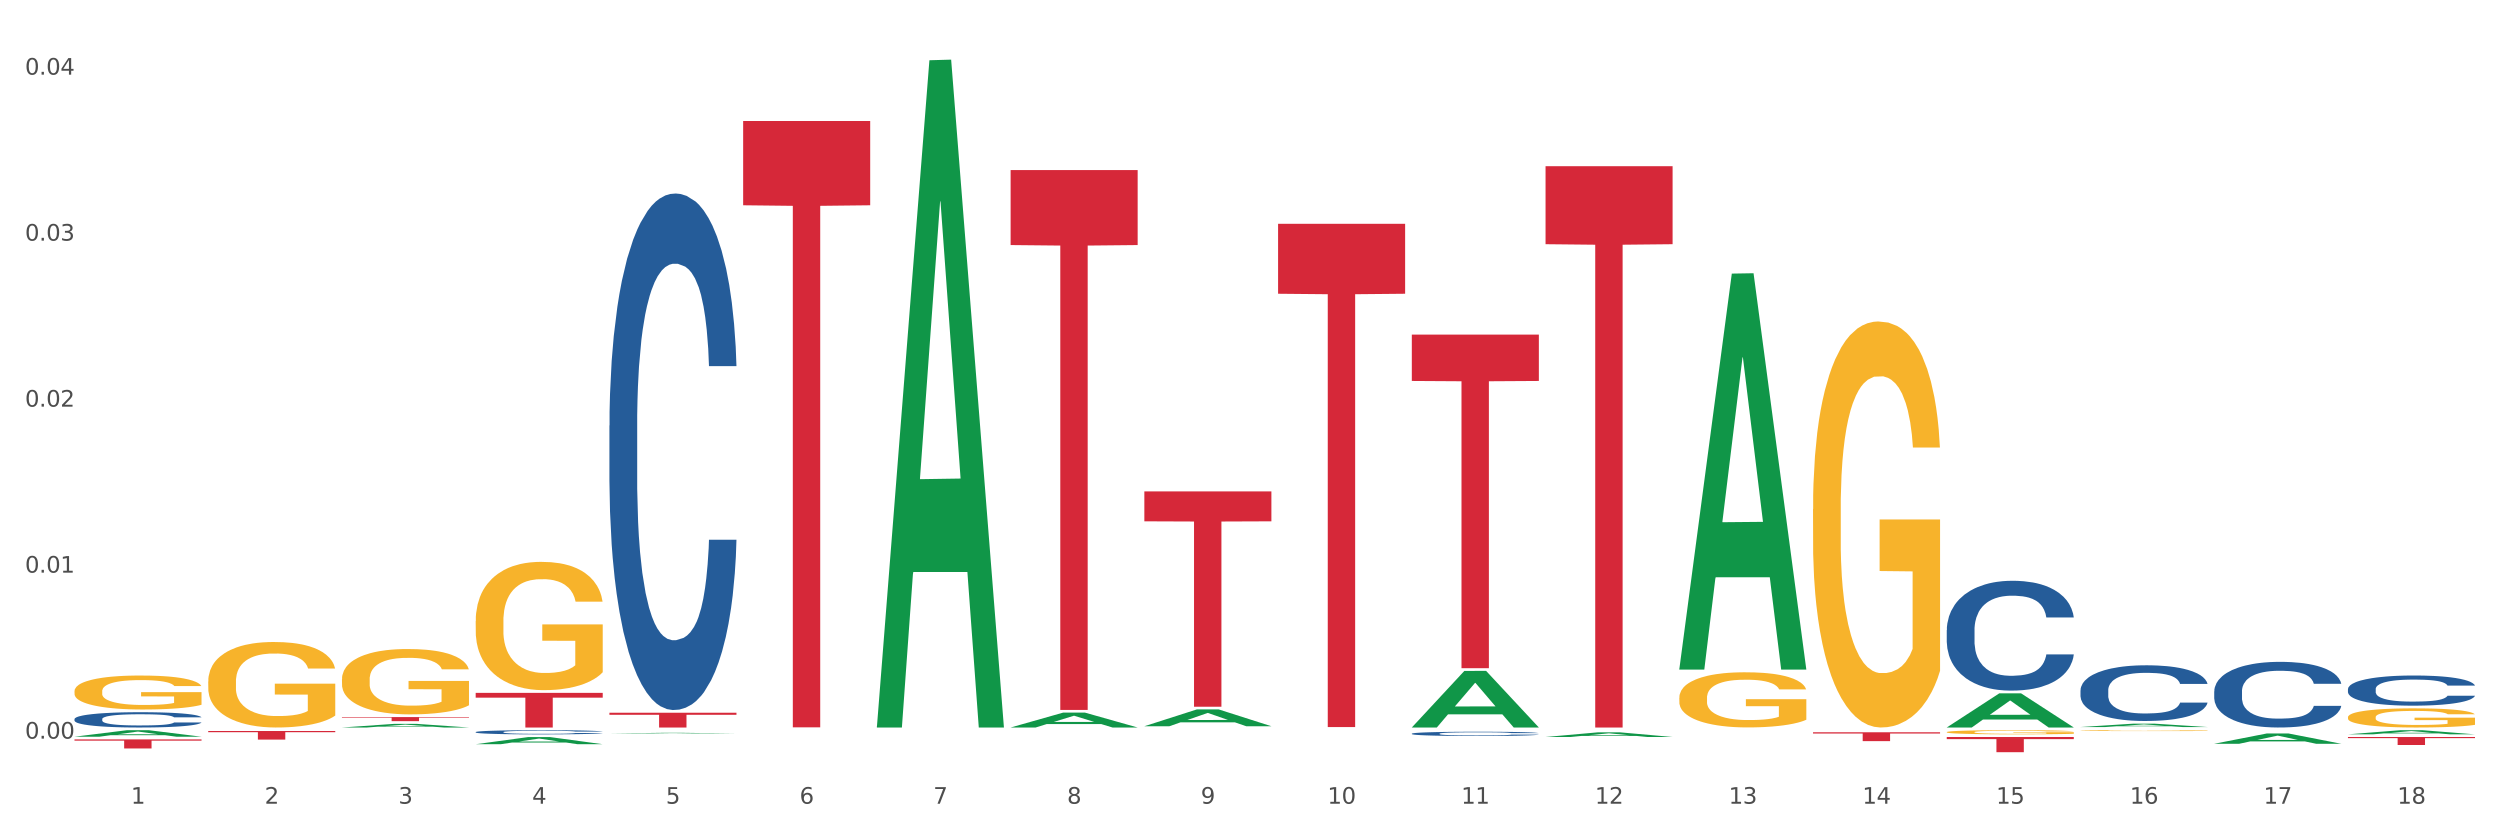 <?xml version="1.0" encoding="utf-8" standalone="no"?>
<!DOCTYPE svg PUBLIC "-//W3C//DTD SVG 1.1//EN"
  "http://www.w3.org/Graphics/SVG/1.1/DTD/svg11.dtd">
<svg xmlns:xlink="http://www.w3.org/1999/xlink" width="1080pt" height="360pt" viewBox="0 0 1080 360" xmlns="http://www.w3.org/2000/svg" version="1.1">
 <rect x="0" y="0" width="1080" height="360" fill="#333333" stroke="none"/>
 <defs>
  <style type="text/css">*{stroke-linejoin: round; stroke-linecap: butt}</style>
 </defs>
 <g id="figure_1">
  <g id="patch_1">
   <path d="M 0 360 
L 1080 360 
L 1080 0 
L 0 0 
z
" style="fill: #ffffff; stroke: #ffffff; stroke-linejoin: miter"/>
  </g>
  <g id="axes_1">
   <g id="matplotlib.axis_1">
    <g id="xtick_1">
     <g id="text_1">
      <!-- 1 -->
      <g style="fill: #4d4d4d" transform="translate(56.563 347.204) scale(0.096 -0.096)">
       <defs>
        <path id="DejaVuSans-31" d="M 794 531 
L 1825 531 
L 1825 4091 
L 703 3866 
L 703 4441 
L 1819 4666 
L 2450 4666 
L 2450 531 
L 3481 531 
L 3481 0 
L 794 0 
L 794 531 
z
" transform="scale(0.016)"/>
       </defs>
       <use xlink:href="#DejaVuSans-31"/>
      </g>
     </g>
    </g>
    <g id="xtick_2">
     <g id="text_2">
      <!-- 2 -->
      <g style="fill: #4d4d4d" transform="translate(114.336 347.204) scale(0.096 -0.096)">
       <defs>
        <path id="DejaVuSans-32" d="M 1228 531 
L 3431 531 
L 3431 0 
L 469 0 
L 469 531 
Q 828 903 1448 1529 
Q 2069 2156 2228 2338 
Q 2531 2678 2651 2914 
Q 2772 3150 2772 3378 
Q 2772 3750 2511 3984 
Q 2250 4219 1831 4219 
Q 1534 4219 1204 4116 
Q 875 4013 500 3803 
L 500 4441 
Q 881 4594 1212 4672 
Q 1544 4750 1819 4750 
Q 2544 4750 2975 4387 
Q 3406 4025 3406 3419 
Q 3406 3131 3298 2873 
Q 3191 2616 2906 2266 
Q 2828 2175 2409 1742 
Q 1991 1309 1228 531 
z
" transform="scale(0.016)"/>
       </defs>
       <use xlink:href="#DejaVuSans-32"/>
      </g>
     </g>
    </g>
    <g id="xtick_3">
     <g id="text_3">
      <!-- 3 -->
      <g style="fill: #4d4d4d" transform="translate(172.109 347.204) scale(0.096 -0.096)">
       <defs>
        <path id="DejaVuSans-33" d="M 2597 2516 
Q 3050 2419 3304 2112 
Q 3559 1806 3559 1356 
Q 3559 666 3084 287 
Q 2609 -91 1734 -91 
Q 1441 -91 1130 -33 
Q 819 25 488 141 
L 488 750 
Q 750 597 1062 519 
Q 1375 441 1716 441 
Q 2309 441 2620 675 
Q 2931 909 2931 1356 
Q 2931 1769 2642 2001 
Q 2353 2234 1838 2234 
L 1294 2234 
L 1294 2753 
L 1863 2753 
Q 2328 2753 2575 2939 
Q 2822 3125 2822 3475 
Q 2822 3834 2567 4026 
Q 2313 4219 1838 4219 
Q 1578 4219 1281 4162 
Q 984 4106 628 3988 
L 628 4550 
Q 988 4650 1302 4700 
Q 1616 4750 1894 4750 
Q 2613 4750 3031 4423 
Q 3450 4097 3450 3541 
Q 3450 3153 3228 2886 
Q 3006 2619 2597 2516 
z
" transform="scale(0.016)"/>
       </defs>
       <use xlink:href="#DejaVuSans-33"/>
      </g>
     </g>
    </g>
    <g id="xtick_4">
     <g id="text_4">
      <!-- 4 -->
      <g style="fill: #4d4d4d" transform="translate(229.882 347.204) scale(0.096 -0.096)">
       <defs>
        <path id="DejaVuSans-34" d="M 2419 4116 
L 825 1625 
L 2419 1625 
L 2419 4116 
z
M 2253 4666 
L 3047 4666 
L 3047 1625 
L 3713 1625 
L 3713 1100 
L 3047 1100 
L 3047 0 
L 2419 0 
L 2419 1100 
L 313 1100 
L 313 1709 
L 2253 4666 
z
" transform="scale(0.016)"/>
       </defs>
       <use xlink:href="#DejaVuSans-34"/>
      </g>
     </g>
    </g>
    <g id="xtick_5">
     <g id="text_5">
      <!-- 5 -->
      <g style="fill: #4d4d4d" transform="translate(287.655 347.204) scale(0.096 -0.096)">
       <defs>
        <path id="DejaVuSans-35" d="M 691 4666 
L 3169 4666 
L 3169 4134 
L 1269 4134 
L 1269 2991 
Q 1406 3038 1543 3061 
Q 1681 3084 1819 3084 
Q 2600 3084 3056 2656 
Q 3513 2228 3513 1497 
Q 3513 744 3044 326 
Q 2575 -91 1722 -91 
Q 1428 -91 1123 -41 
Q 819 9 494 109 
L 494 744 
Q 775 591 1075 516 
Q 1375 441 1709 441 
Q 2250 441 2565 725 
Q 2881 1009 2881 1497 
Q 2881 1984 2565 2268 
Q 2250 2553 1709 2553 
Q 1456 2553 1204 2497 
Q 953 2441 691 2322 
L 691 4666 
z
" transform="scale(0.016)"/>
       </defs>
       <use xlink:href="#DejaVuSans-35"/>
      </g>
     </g>
    </g>
    <g id="xtick_6">
     <g id="text_6">
      <!-- 6 -->
      <g style="fill: #4d4d4d" transform="translate(345.428 347.204) scale(0.096 -0.096)">
       <defs>
        <path id="DejaVuSans-36" d="M 2113 2584 
Q 1688 2584 1439 2293 
Q 1191 2003 1191 1497 
Q 1191 994 1439 701 
Q 1688 409 2113 409 
Q 2538 409 2786 701 
Q 3034 994 3034 1497 
Q 3034 2003 2786 2293 
Q 2538 2584 2113 2584 
z
M 3366 4563 
L 3366 3988 
Q 3128 4100 2886 4159 
Q 2644 4219 2406 4219 
Q 1781 4219 1451 3797 
Q 1122 3375 1075 2522 
Q 1259 2794 1537 2939 
Q 1816 3084 2150 3084 
Q 2853 3084 3261 2657 
Q 3669 2231 3669 1497 
Q 3669 778 3244 343 
Q 2819 -91 2113 -91 
Q 1303 -91 875 529 
Q 447 1150 447 2328 
Q 447 3434 972 4092 
Q 1497 4750 2381 4750 
Q 2619 4750 2861 4703 
Q 3103 4656 3366 4563 
z
" transform="scale(0.016)"/>
       </defs>
       <use xlink:href="#DejaVuSans-36"/>
      </g>
     </g>
    </g>
    <g id="xtick_7">
     <g id="text_7">
      <!-- 7 -->
      <g style="fill: #4d4d4d" transform="translate(403.201 347.204) scale(0.096 -0.096)">
       <defs>
        <path id="DejaVuSans-37" d="M 525 4666 
L 3525 4666 
L 3525 4397 
L 1831 0 
L 1172 0 
L 2766 4134 
L 525 4134 
L 525 4666 
z
" transform="scale(0.016)"/>
       </defs>
       <use xlink:href="#DejaVuSans-37"/>
      </g>
     </g>
    </g>
    <g id="xtick_8">
     <g id="text_8">
      <!-- 8 -->
      <g style="fill: #4d4d4d" transform="translate(460.974 347.204) scale(0.096 -0.096)">
       <defs>
        <path id="DejaVuSans-38" d="M 2034 2216 
Q 1584 2216 1326 1975 
Q 1069 1734 1069 1313 
Q 1069 891 1326 650 
Q 1584 409 2034 409 
Q 2484 409 2743 651 
Q 3003 894 3003 1313 
Q 3003 1734 2745 1975 
Q 2488 2216 2034 2216 
z
M 1403 2484 
Q 997 2584 770 2862 
Q 544 3141 544 3541 
Q 544 4100 942 4425 
Q 1341 4750 2034 4750 
Q 2731 4750 3128 4425 
Q 3525 4100 3525 3541 
Q 3525 3141 3298 2862 
Q 3072 2584 2669 2484 
Q 3125 2378 3379 2068 
Q 3634 1759 3634 1313 
Q 3634 634 3220 271 
Q 2806 -91 2034 -91 
Q 1263 -91 848 271 
Q 434 634 434 1313 
Q 434 1759 690 2068 
Q 947 2378 1403 2484 
z
M 1172 3481 
Q 1172 3119 1398 2916 
Q 1625 2713 2034 2713 
Q 2441 2713 2670 2916 
Q 2900 3119 2900 3481 
Q 2900 3844 2670 4047 
Q 2441 4250 2034 4250 
Q 1625 4250 1398 4047 
Q 1172 3844 1172 3481 
z
" transform="scale(0.016)"/>
       </defs>
       <use xlink:href="#DejaVuSans-38"/>
      </g>
     </g>
    </g>
    <g id="xtick_9">
     <g id="text_9">
      <!-- 9 -->
      <g style="fill: #4d4d4d" transform="translate(518.747 347.204) scale(0.096 -0.096)">
       <defs>
        <path id="DejaVuSans-39" d="M 703 97 
L 703 672 
Q 941 559 1184 500 
Q 1428 441 1663 441 
Q 2288 441 2617 861 
Q 2947 1281 2994 2138 
Q 2813 1869 2534 1725 
Q 2256 1581 1919 1581 
Q 1219 1581 811 2004 
Q 403 2428 403 3163 
Q 403 3881 828 4315 
Q 1253 4750 1959 4750 
Q 2769 4750 3195 4129 
Q 3622 3509 3622 2328 
Q 3622 1225 3098 567 
Q 2575 -91 1691 -91 
Q 1453 -91 1209 -44 
Q 966 3 703 97 
z
M 1959 2075 
Q 2384 2075 2632 2365 
Q 2881 2656 2881 3163 
Q 2881 3666 2632 3958 
Q 2384 4250 1959 4250 
Q 1534 4250 1286 3958 
Q 1038 3666 1038 3163 
Q 1038 2656 1286 2365 
Q 1534 2075 1959 2075 
z
" transform="scale(0.016)"/>
       </defs>
       <use xlink:href="#DejaVuSans-39"/>
      </g>
     </g>
    </g>
    <g id="xtick_10">
     <g id="text_10">
      <!-- 10 -->
      <g style="fill: #4d4d4d" transform="translate(573.466 347.204) scale(0.096 -0.096)">
       <defs>
        <path id="DejaVuSans-30" d="M 2034 4250 
Q 1547 4250 1301 3770 
Q 1056 3291 1056 2328 
Q 1056 1369 1301 889 
Q 1547 409 2034 409 
Q 2525 409 2770 889 
Q 3016 1369 3016 2328 
Q 3016 3291 2770 3770 
Q 2525 4250 2034 4250 
z
M 2034 4750 
Q 2819 4750 3233 4129 
Q 3647 3509 3647 2328 
Q 3647 1150 3233 529 
Q 2819 -91 2034 -91 
Q 1250 -91 836 529 
Q 422 1150 422 2328 
Q 422 3509 836 4129 
Q 1250 4750 2034 4750 
z
" transform="scale(0.016)"/>
       </defs>
       <use xlink:href="#DejaVuSans-31"/>
       <use xlink:href="#DejaVuSans-30" transform="translate(63.623 0)"/>
      </g>
     </g>
    </g>
    <g id="xtick_11">
     <g id="text_11">
      <!-- 11 -->
      <g style="fill: #4d4d4d" transform="translate(631.239 347.204) scale(0.096 -0.096)">
       <use xlink:href="#DejaVuSans-31"/>
       <use xlink:href="#DejaVuSans-31" transform="translate(63.623 0)"/>
      </g>
     </g>
    </g>
    <g id="xtick_12">
     <g id="text_12">
      <!-- 12 -->
      <g style="fill: #4d4d4d" transform="translate(689.012 347.204) scale(0.096 -0.096)">
       <use xlink:href="#DejaVuSans-31"/>
       <use xlink:href="#DejaVuSans-32" transform="translate(63.623 0)"/>
      </g>
     </g>
    </g>
    <g id="xtick_13">
     <g id="text_13">
      <!-- 13 -->
      <g style="fill: #4d4d4d" transform="translate(746.785 347.204) scale(0.096 -0.096)">
       <use xlink:href="#DejaVuSans-31"/>
       <use xlink:href="#DejaVuSans-33" transform="translate(63.623 0)"/>
      </g>
     </g>
    </g>
    <g id="xtick_14">
     <g id="text_14">
      <!-- 14 -->
      <g style="fill: #4d4d4d" transform="translate(804.558 347.204) scale(0.096 -0.096)">
       <use xlink:href="#DejaVuSans-31"/>
       <use xlink:href="#DejaVuSans-34" transform="translate(63.623 0)"/>
      </g>
     </g>
    </g>
    <g id="xtick_15">
     <g id="text_15">
      <!-- 15 -->
      <g style="fill: #4d4d4d" transform="translate(862.331 347.204) scale(0.096 -0.096)">
       <use xlink:href="#DejaVuSans-31"/>
       <use xlink:href="#DejaVuSans-35" transform="translate(63.623 0)"/>
      </g>
     </g>
    </g>
    <g id="xtick_16">
     <g id="text_16">
      <!-- 16 -->
      <g style="fill: #4d4d4d" transform="translate(920.104 347.204) scale(0.096 -0.096)">
       <use xlink:href="#DejaVuSans-31"/>
       <use xlink:href="#DejaVuSans-36" transform="translate(63.623 0)"/>
      </g>
     </g>
    </g>
    <g id="xtick_17">
     <g id="text_17">
      <!-- 17 -->
      <g style="fill: #4d4d4d" transform="translate(977.877 347.204) scale(0.096 -0.096)">
       <use xlink:href="#DejaVuSans-31"/>
       <use xlink:href="#DejaVuSans-37" transform="translate(63.623 0)"/>
      </g>
     </g>
    </g>
    <g id="xtick_18">
     <g id="text_18">
      <!-- 18 -->
      <g style="fill: #4d4d4d" transform="translate(1035.65 347.204) scale(0.096 -0.096)">
       <use xlink:href="#DejaVuSans-31"/>
       <use xlink:href="#DejaVuSans-38" transform="translate(63.623 0)"/>
      </g>
     </g>
    </g>
    <g id="xtick_19"/>
    <g id="xtick_20"/>
    <g id="xtick_21"/>
    <g id="xtick_22"/>
    <g id="xtick_23"/>
    <g id="xtick_24"/>
    <g id="xtick_25"/>
    <g id="xtick_26"/>
    <g id="xtick_27"/>
    <g id="xtick_28"/>
    <g id="xtick_29"/>
    <g id="xtick_30"/>
    <g id="xtick_31"/>
    <g id="xtick_32"/>
    <g id="xtick_33"/>
    <g id="xtick_34"/>
    <g id="xtick_35"/>
   </g>
   <g id="matplotlib.axis_2">
    <g id="ytick_1">
     <g id="text_19">
      <!-- 0.00 -->
      <g style="fill: #4d4d4d" transform="translate(10.8 319.09) scale(0.096 -0.096)">
       <defs>
        <path id="DejaVuSans-2e" d="M 684 794 
L 1344 794 
L 1344 0 
L 684 0 
L 684 794 
z
" transform="scale(0.016)"/>
       </defs>
       <use xlink:href="#DejaVuSans-30"/>
       <use xlink:href="#DejaVuSans-2e" transform="translate(63.623 0)"/>
       <use xlink:href="#DejaVuSans-30" transform="translate(95.41 0)"/>
       <use xlink:href="#DejaVuSans-30" transform="translate(159.033 0)"/>
      </g>
     </g>
    </g>
    <g id="ytick_2">
     <g id="text_20">
      <!-- 0.01 -->
      <g style="fill: #4d4d4d" transform="translate(10.8 247.38) scale(0.096 -0.096)">
       <use xlink:href="#DejaVuSans-30"/>
       <use xlink:href="#DejaVuSans-2e" transform="translate(63.623 0)"/>
       <use xlink:href="#DejaVuSans-30" transform="translate(95.41 0)"/>
       <use xlink:href="#DejaVuSans-31" transform="translate(159.033 0)"/>
      </g>
     </g>
    </g>
    <g id="ytick_3">
     <g id="text_21">
      <!-- 0.02 -->
      <g style="fill: #4d4d4d" transform="translate(10.8 175.67) scale(0.096 -0.096)">
       <use xlink:href="#DejaVuSans-30"/>
       <use xlink:href="#DejaVuSans-2e" transform="translate(63.623 0)"/>
       <use xlink:href="#DejaVuSans-30" transform="translate(95.41 0)"/>
       <use xlink:href="#DejaVuSans-32" transform="translate(159.033 0)"/>
      </g>
     </g>
    </g>
    <g id="ytick_4">
     <g id="text_22">
      <!-- 0.03 -->
      <g style="fill: #4d4d4d" transform="translate(10.8 103.96) scale(0.096 -0.096)">
       <use xlink:href="#DejaVuSans-30"/>
       <use xlink:href="#DejaVuSans-2e" transform="translate(63.623 0)"/>
       <use xlink:href="#DejaVuSans-30" transform="translate(95.41 0)"/>
       <use xlink:href="#DejaVuSans-33" transform="translate(159.033 0)"/>
      </g>
     </g>
    </g>
    <g id="ytick_5">
     <g id="text_23">
      <!-- 0.04 -->
      <g style="fill: #4d4d4d" transform="translate(10.8 32.249) scale(0.096 -0.096)">
       <use xlink:href="#DejaVuSans-30"/>
       <use xlink:href="#DejaVuSans-2e" transform="translate(63.623 0)"/>
       <use xlink:href="#DejaVuSans-30" transform="translate(95.41 0)"/>
       <use xlink:href="#DejaVuSans-34" transform="translate(159.033 0)"/>
      </g>
     </g>
    </g>
    <g id="ytick_6"/>
    <g id="ytick_7"/>
    <g id="ytick_8"/>
    <g id="ytick_9"/>
   </g>
   <g id="PolyCollection_1">
    <path d="M 32.175 318.252 
L 32.232 318.249 
L 54.864 315.445 
L 64.257 315.443 
L 87.059 318.257 
L 76.196 318.257 
L 71.273 317.602 
L 47.905 317.602 
L 47.735 317.612 
L 42.982 318.257 
L 32.175 318.257 
L 32.175 318.252 
L 50.847 317.211 
L 68.331 317.208 
L 59.674 316.043 
L 59.561 316.037 
L 59.447 316.045 
L 50.79 317.208 
L 50.847 317.211 
L 32.175 318.252 
z
" clip-path="url(#p616fea3323)" style="fill: #109648"/>
    <path d="M 147.721 314.281 
L 147.778 314.28 
L 170.41 312.698 
L 179.803 312.697 
L 202.605 314.284 
L 191.742 314.284 
L 186.819 313.914 
L 163.451 313.914 
L 163.281 313.92 
L 158.528 314.284 
L 147.721 314.284 
L 147.721 314.281 
L 166.393 313.694 
L 183.877 313.692 
L 175.22 313.035 
L 175.107 313.032 
L 174.993 313.037 
L 166.336 313.692 
L 166.393 313.694 
L 147.721 314.281 
z
" clip-path="url(#p616fea3323)" style="fill: #109648"/>
    <path d="M 205.494 321.499 
L 205.551 321.496 
L 228.183 318.414 
L 237.576 318.411 
L 260.378 321.505 
L 249.515 321.505 
L 244.592 320.784 
L 221.224 320.784 
L 221.054 320.796 
L 216.301 321.505 
L 205.494 321.505 
L 205.494 321.499 
L 224.166 320.355 
L 241.65 320.352 
L 232.993 319.071 
L 232.88 319.065 
L 232.766 319.073 
L 224.109 320.352 
L 224.166 320.355 
L 205.494 321.499 
z
" clip-path="url(#p616fea3323)" style="fill: #109648"/>
    <path d="M 263.267 316.884 
L 263.324 316.884 
L 285.956 316.579 
L 295.349 316.579 
L 318.151 316.885 
L 307.288 316.885 
L 302.365 316.814 
L 278.997 316.814 
L 278.827 316.815 
L 274.074 316.885 
L 263.267 316.885 
L 263.267 316.884 
L 281.939 316.771 
L 299.423 316.771 
L 290.766 316.644 
L 290.653 316.644 
L 290.539 316.645 
L 281.882 316.771 
L 281.939 316.771 
L 263.267 316.884 
z
" clip-path="url(#p616fea3323)" style="fill: #109648"/>
    <path d="M 378.813 313.742 
L 378.869 313.471 
L 401.502 26.03 
L 410.895 25.759 
L 433.697 314.284 
L 422.834 314.284 
L 417.911 247.097 
L 394.543 247.097 
L 394.373 248.181 
L 389.62 314.284 
L 378.813 314.284 
L 378.813 313.742 
L 397.485 207.002 
L 414.969 206.731 
L 406.312 87.257 
L 406.198 86.715 
L 406.085 87.528 
L 397.428 206.731 
L 397.485 207.002 
L 378.813 313.742 
z
" clip-path="url(#p616fea3323)" style="fill: #109648"/>
    <path d="M 494.359 313.725 
L 494.415 313.718 
L 517.048 306.461 
L 526.441 306.454 
L 549.243 313.739 
L 538.379 313.739 
L 533.457 312.042 
L 510.089 312.042 
L 509.919 312.07 
L 505.166 313.739 
L 494.359 313.739 
L 494.359 313.725 
L 513.031 311.03 
L 530.515 311.023 
L 521.858 308.007 
L 521.744 307.993 
L 521.631 308.014 
L 512.974 311.023 
L 513.031 311.03 
L 494.359 313.725 
z
" clip-path="url(#p616fea3323)" style="fill: #109648"/>
    <path d="M 609.905 314.238 
L 609.961 314.215 
L 632.594 289.84 
L 641.987 289.817 
L 664.789 314.284 
L 653.925 314.284 
L 649.003 308.587 
L 625.635 308.587 
L 625.465 308.679 
L 620.712 314.284 
L 609.905 314.284 
L 609.905 314.238 
L 628.577 305.187 
L 646.061 305.164 
L 637.404 295.032 
L 637.29 294.986 
L 637.177 295.055 
L 628.52 305.164 
L 628.577 305.187 
L 609.905 314.238 
z
" clip-path="url(#p616fea3323)" style="fill: #109648"/>
    <path d="M 436.586 314.272 
L 436.642 314.266 
L 459.275 307.846 
L 468.668 307.84 
L 491.47 314.284 
L 480.606 314.284 
L 475.684 312.783 
L 452.316 312.783 
L 452.146 312.808 
L 447.393 314.284 
L 436.586 314.284 
L 436.586 314.272 
L 455.258 311.888 
L 472.742 311.882 
L 464.085 309.213 
L 463.971 309.201 
L 463.858 309.219 
L 455.201 311.882 
L 455.258 311.888 
L 436.586 314.272 
z
" clip-path="url(#p616fea3323)" style="fill: #109648"/>
    <path d="M 956.543 298.663 
L 956.608 298.637 
L 956.608 297.912 
L 956.802 296.927 
L 957.516 295.114 
L 958.424 293.741 
L 959.981 292.135 
L 960.824 291.461 
L 961.927 290.71 
L 964.198 289.493 
L 966.793 288.456 
L 968.609 287.886 
L 969.972 287.524 
L 973.021 286.876 
L 974.773 286.591 
L 976.589 286.358 
L 978.146 286.203 
L 980.741 286.021 
L 982.817 285.943 
L 985.217 285.918 
L 987.229 285.943 
L 989.888 286.047 
L 993.781 286.358 
L 995.273 286.539 
L 997.284 286.85 
L 999.36 287.265 
L 1001.047 287.679 
L 1002.993 288.275 
L 1005.004 289.052 
L 1006.951 290.037 
L 1008.313 290.943 
L 1009.416 291.902 
L 1010.389 293.067 
L 1011.103 294.337 
L 1011.427 295.399 
L 999.555 295.399 
L 999.231 294.44 
L 998.582 293.404 
L 997.933 292.705 
L 997.219 292.135 
L 996.116 291.487 
L 995.143 291.073 
L 993.521 290.581 
L 992.029 290.27 
L 990.797 290.088 
L 989.305 289.933 
L 986.126 289.777 
L 983.855 289.777 
L 982.428 289.829 
L 980.676 289.959 
L 979.184 290.14 
L 977.432 290.451 
L 976.07 290.788 
L 974.708 291.228 
L 973.929 291.539 
L 972.761 292.109 
L 971.983 292.575 
L 970.945 293.378 
L 970.361 293.948 
L 969.323 295.425 
L 968.869 296.513 
L 968.674 297.264 
L 968.545 298.093 
L 968.545 302.134 
L 968.934 303.948 
L 969.258 304.725 
L 969.777 305.606 
L 970.75 306.746 
L 972.178 307.86 
L 973.67 308.663 
L 974.902 309.155 
L 976.07 309.517 
L 977.238 309.802 
L 978.665 310.061 
L 979.833 310.217 
L 981.584 310.372 
L 983.66 310.45 
L 985.282 310.45 
L 988.591 310.321 
L 990.083 310.191 
L 991.51 310.01 
L 993.067 309.725 
L 994.3 309.414 
L 995.014 309.181 
L 996.181 308.689 
L 997.09 308.17 
L 997.868 307.575 
L 998.387 307.056 
L 998.971 306.279 
L 999.425 305.399 
L 999.555 304.932 
L 1011.427 304.932 
L 1011.168 305.865 
L 1010.713 306.771 
L 1009.805 307.989 
L 1009.092 308.689 
L 1007.989 309.543 
L 1006.821 310.269 
L 1005.199 311.072 
L 1003.707 311.668 
L 1002.15 312.186 
L 1000.463 312.652 
L 997.414 313.3 
L 996.311 313.481 
L 993.976 313.792 
L 992.159 313.973 
L 989.499 314.155 
L 986.774 314.258 
L 983.92 314.284 
L 981.39 314.232 
L 978.6 314.077 
L 976.849 313.921 
L 974.902 313.688 
L 972.632 313.326 
L 970.491 312.885 
L 968.48 312.367 
L 966.598 311.771 
L 964.847 311.098 
L 962.576 309.984 
L 960.889 308.896 
L 959.657 307.885 
L 958.813 307.031 
L 957.97 305.943 
L 957.516 305.191 
L 956.802 303.378 
L 956.543 301.694 
L 956.543 298.663 
z
" clip-path="url(#p616fea3323)" style="fill: #255c99"/>
    <path d="M 898.77 298.216 
L 898.835 298.194 
L 898.835 297.579 
L 899.029 296.743 
L 899.743 295.205 
L 900.651 294.04 
L 902.208 292.677 
L 903.051 292.106 
L 904.154 291.469 
L 906.425 290.436 
L 909.02 289.556 
L 910.836 289.073 
L 912.199 288.765 
L 915.248 288.216 
L 917 287.974 
L 918.816 287.776 
L 920.373 287.644 
L 922.968 287.49 
L 925.044 287.425 
L 927.444 287.403 
L 929.456 287.425 
L 932.116 287.512 
L 936.008 287.776 
L 937.5 287.93 
L 939.511 288.194 
L 941.587 288.545 
L 943.274 288.897 
L 945.22 289.403 
L 947.231 290.062 
L 949.178 290.897 
L 950.54 291.666 
L 951.643 292.48 
L 952.616 293.469 
L 953.33 294.546 
L 953.654 295.447 
L 941.782 295.447 
L 941.458 294.633 
L 940.809 293.754 
L 940.16 293.161 
L 939.446 292.677 
L 938.344 292.128 
L 937.37 291.776 
L 935.749 291.359 
L 934.256 291.095 
L 933.024 290.941 
L 931.532 290.809 
L 928.353 290.677 
L 926.082 290.677 
L 924.655 290.721 
L 922.903 290.831 
L 921.411 290.985 
L 919.659 291.249 
L 918.297 291.534 
L 916.935 291.908 
L 916.156 292.172 
L 914.988 292.655 
L 914.21 293.051 
L 913.172 293.732 
L 912.588 294.216 
L 911.55 295.469 
L 911.096 296.392 
L 910.901 297.029 
L 910.772 297.732 
L 910.772 301.161 
L 911.161 302.699 
L 911.485 303.359 
L 912.004 304.106 
L 912.977 305.073 
L 914.405 306.018 
L 915.897 306.7 
L 917.129 307.117 
L 918.297 307.425 
L 919.465 307.667 
L 920.892 307.886 
L 922.06 308.018 
L 923.811 308.15 
L 925.887 308.216 
L 927.509 308.216 
L 930.818 308.106 
L 932.31 307.996 
L 933.737 307.842 
L 935.294 307.601 
L 936.527 307.337 
L 937.241 307.139 
L 938.408 306.722 
L 939.317 306.282 
L 940.095 305.776 
L 940.614 305.337 
L 941.198 304.678 
L 941.652 303.93 
L 941.782 303.535 
L 953.654 303.535 
L 953.395 304.326 
L 952.94 305.095 
L 952.032 306.128 
L 951.319 306.722 
L 950.216 307.447 
L 949.048 308.062 
L 947.426 308.744 
L 945.934 309.249 
L 944.377 309.689 
L 942.69 310.084 
L 939.641 310.634 
L 938.538 310.788 
L 936.203 311.051 
L 934.386 311.205 
L 931.726 311.359 
L 929.002 311.447 
L 926.147 311.469 
L 923.617 311.425 
L 920.827 311.293 
L 919.076 311.161 
L 917.129 310.963 
L 914.859 310.656 
L 912.718 310.282 
L 910.707 309.842 
L 908.825 309.337 
L 907.074 308.766 
L 904.803 307.82 
L 903.116 306.897 
L 901.884 306.04 
L 901.04 305.315 
L 900.197 304.392 
L 899.743 303.754 
L 899.029 302.216 
L 898.77 300.787 
L 898.77 298.216 
z
" clip-path="url(#p616fea3323)" style="fill: #255c99"/>
    <path d="M 1014.316 297.673 
L 1014.381 297.661 
L 1014.381 297.327 
L 1014.575 296.875 
L 1015.289 296.042 
L 1016.197 295.411 
L 1017.754 294.674 
L 1018.597 294.364 
L 1019.7 294.019 
L 1021.971 293.46 
L 1024.566 292.984 
L 1026.382 292.722 
L 1027.745 292.555 
L 1030.794 292.258 
L 1032.546 292.127 
L 1034.362 292.02 
L 1035.919 291.949 
L 1038.514 291.865 
L 1040.59 291.83 
L 1042.99 291.818 
L 1045.002 291.83 
L 1047.661 291.877 
L 1051.554 292.02 
L 1053.046 292.103 
L 1055.057 292.246 
L 1057.133 292.436 
L 1058.82 292.627 
L 1060.766 292.901 
L 1062.777 293.258 
L 1064.724 293.71 
L 1066.086 294.126 
L 1067.189 294.567 
L 1068.162 295.102 
L 1068.876 295.685 
L 1069.2 296.173 
L 1057.328 296.173 
L 1057.003 295.733 
L 1056.355 295.257 
L 1055.706 294.935 
L 1054.992 294.674 
L 1053.889 294.376 
L 1052.916 294.186 
L 1051.294 293.96 
L 1049.802 293.817 
L 1048.57 293.734 
L 1047.078 293.662 
L 1043.899 293.591 
L 1041.628 293.591 
L 1040.201 293.615 
L 1038.449 293.674 
L 1036.957 293.757 
L 1035.205 293.9 
L 1033.843 294.055 
L 1032.481 294.257 
L 1031.702 294.4 
L 1030.534 294.662 
L 1029.756 294.876 
L 1028.718 295.245 
L 1028.134 295.507 
L 1027.096 296.185 
L 1026.642 296.685 
L 1026.447 297.03 
L 1026.318 297.411 
L 1026.318 299.267 
L 1026.707 300.1 
L 1027.031 300.457 
L 1027.55 300.862 
L 1028.523 301.385 
L 1029.951 301.897 
L 1031.443 302.266 
L 1032.675 302.492 
L 1033.843 302.659 
L 1035.011 302.79 
L 1036.438 302.909 
L 1037.606 302.98 
L 1039.357 303.051 
L 1041.433 303.087 
L 1043.055 303.087 
L 1046.364 303.028 
L 1047.856 302.968 
L 1049.283 302.885 
L 1050.84 302.754 
L 1052.073 302.611 
L 1052.787 302.504 
L 1053.954 302.278 
L 1054.863 302.04 
L 1055.641 301.766 
L 1056.16 301.528 
L 1056.744 301.171 
L 1057.198 300.767 
L 1057.328 300.552 
L 1069.2 300.552 
L 1068.94 300.981 
L 1068.486 301.397 
L 1067.578 301.957 
L 1066.864 302.278 
L 1065.762 302.671 
L 1064.594 303.004 
L 1062.972 303.373 
L 1061.48 303.646 
L 1059.923 303.884 
L 1058.236 304.099 
L 1055.187 304.396 
L 1054.084 304.479 
L 1051.749 304.622 
L 1049.932 304.706 
L 1047.272 304.789 
L 1044.547 304.836 
L 1041.693 304.848 
L 1039.163 304.825 
L 1036.373 304.753 
L 1034.622 304.682 
L 1032.675 304.575 
L 1030.405 304.408 
L 1028.264 304.206 
L 1026.253 303.968 
L 1024.371 303.694 
L 1022.62 303.385 
L 1020.349 302.873 
L 1018.662 302.373 
L 1017.43 301.909 
L 1016.586 301.516 
L 1015.743 301.017 
L 1015.289 300.671 
L 1014.575 299.838 
L 1014.316 299.065 
L 1014.316 297.673 
z
" clip-path="url(#p616fea3323)" style="fill: #255c99"/>
    <path d="M 956.543 321.301 
L 956.599 321.297 
L 979.232 316.864 
L 988.625 316.86 
L 1011.427 321.31 
L 1000.563 321.31 
L 995.641 320.273 
L 972.272 320.273 
L 972.103 320.29 
L 967.35 321.31 
L 956.543 321.31 
L 956.543 321.301 
L 975.215 319.655 
L 992.698 319.651 
L 984.041 317.808 
L 983.928 317.8 
L 983.815 317.812 
L 975.158 319.651 
L 975.215 319.655 
L 956.543 321.301 
z
" clip-path="url(#p616fea3323)" style="fill: #109648"/>
    <path d="M 898.77 314.078 
L 898.826 314.076 
L 921.459 312.629 
L 930.852 312.628 
L 953.654 314.08 
L 942.79 314.08 
L 937.868 313.742 
L 914.499 313.742 
L 914.33 313.748 
L 909.577 314.08 
L 898.77 314.08 
L 898.77 314.078 
L 917.442 313.54 
L 934.925 313.539 
L 926.268 312.937 
L 926.155 312.935 
L 926.042 312.939 
L 917.385 313.539 
L 917.442 313.54 
L 898.77 314.078 
z
" clip-path="url(#p616fea3323)" style="fill: #109648"/>
    <path d="M 667.678 318.379 
L 667.734 318.377 
L 690.367 316.363 
L 699.76 316.361 
L 722.562 318.383 
L 711.698 318.383 
L 706.776 317.912 
L 683.408 317.912 
L 683.238 317.92 
L 678.485 318.383 
L 667.678 318.383 
L 667.678 318.379 
L 686.35 317.631 
L 703.834 317.629 
L 695.177 316.792 
L 695.063 316.788 
L 694.95 316.794 
L 686.293 317.629 
L 686.35 317.631 
L 667.678 318.379 
z
" clip-path="url(#p616fea3323)" style="fill: #109648"/>
    <path d="M 840.997 314.256 
L 841.053 314.242 
L 863.686 299.522 
L 873.079 299.508 
L 895.881 314.284 
L 885.017 314.284 
L 880.095 310.843 
L 856.726 310.843 
L 856.557 310.899 
L 851.804 314.284 
L 840.997 314.284 
L 840.997 314.256 
L 859.669 308.79 
L 877.152 308.776 
L 868.495 302.657 
L 868.382 302.63 
L 868.269 302.671 
L 859.612 308.776 
L 859.669 308.79 
L 840.997 314.256 
z
" clip-path="url(#p616fea3323)" style="fill: #109648"/>
    <path d="M 725.451 288.944 
L 725.507 288.784 
L 748.14 118.196 
L 757.533 118.036 
L 780.335 289.266 
L 769.471 289.266 
L 764.549 249.393 
L 741.181 249.393 
L 741.011 250.036 
L 736.258 289.266 
L 725.451 289.266 
L 725.451 288.944 
L 744.123 225.597 
L 761.607 225.437 
L 752.95 154.533 
L 752.836 154.211 
L 752.723 154.693 
L 744.066 225.437 
L 744.123 225.597 
L 725.451 288.944 
z
" clip-path="url(#p616fea3323)" style="fill: #109648"/>
    <path d="M 1014.316 317.231 
L 1014.372 317.23 
L 1037.005 315.445 
L 1046.398 315.443 
L 1069.2 317.235 
L 1058.336 317.235 
L 1053.414 316.818 
L 1030.045 316.818 
L 1029.876 316.824 
L 1025.123 317.235 
L 1014.316 317.235 
L 1014.316 317.231 
L 1032.988 316.568 
L 1050.471 316.567 
L 1041.814 315.825 
L 1041.701 315.821 
L 1041.588 315.826 
L 1032.931 316.567 
L 1032.988 316.568 
L 1014.316 317.231 
z
" clip-path="url(#p616fea3323)" style="fill: #109648"/>
    <path d="M 840.997 318.395 
L 895.881 318.395 
L 895.881 319.306 
L 874.291 319.312 
L 874.291 324.95 
L 862.456 324.95 
L 862.456 319.312 
L 840.997 319.306 
L 840.997 318.401 
L 840.997 318.395 
z
" clip-path="url(#p616fea3323)" style="fill: #d62839"/>
    <path d="M 667.678 71.794 
L 722.562 71.794 
L 722.562 105.492 
L 700.973 105.72 
L 700.973 314.284 
L 689.137 314.284 
L 689.137 105.72 
L 667.678 105.492 
L 667.678 72.021 
L 667.678 71.794 
z
" clip-path="url(#p616fea3323)" style="fill: #d62839"/>
    <path d="M 840.997 272.216 
L 841.062 272.173 
L 841.062 270.959 
L 841.256 269.313 
L 841.97 266.279 
L 842.878 263.982 
L 844.435 261.295 
L 845.278 260.168 
L 846.381 258.911 
L 848.652 256.875 
L 851.247 255.141 
L 853.063 254.188 
L 854.426 253.581 
L 857.475 252.497 
L 859.227 252.021 
L 861.043 251.631 
L 862.6 251.371 
L 865.195 251.067 
L 867.271 250.937 
L 869.672 250.894 
L 871.683 250.937 
L 874.343 251.111 
L 878.235 251.631 
L 879.727 251.934 
L 881.738 252.454 
L 883.814 253.147 
L 885.501 253.841 
L 887.447 254.838 
L 889.458 256.138 
L 891.405 257.785 
L 892.767 259.301 
L 893.87 260.905 
L 894.843 262.855 
L 895.557 264.979 
L 895.881 266.756 
L 884.009 266.756 
L 883.685 265.152 
L 883.036 263.419 
L 882.387 262.248 
L 881.673 261.295 
L 880.571 260.212 
L 879.597 259.518 
L 877.976 258.695 
L 876.483 258.175 
L 875.251 257.871 
L 873.759 257.611 
L 870.58 257.351 
L 868.309 257.351 
L 866.882 257.438 
L 865.13 257.655 
L 863.638 257.958 
L 861.887 258.478 
L 860.524 259.041 
L 859.162 259.778 
L 858.383 260.298 
L 857.216 261.252 
L 856.437 262.032 
L 855.399 263.375 
L 854.815 264.329 
L 853.777 266.799 
L 853.323 268.619 
L 853.128 269.876 
L 852.999 271.263 
L 852.999 278.024 
L 853.388 281.057 
L 853.712 282.357 
L 854.231 283.831 
L 855.204 285.738 
L 856.632 287.601 
L 858.124 288.945 
L 859.356 289.768 
L 860.524 290.375 
L 861.692 290.852 
L 863.119 291.285 
L 864.287 291.545 
L 866.039 291.805 
L 868.115 291.935 
L 869.736 291.935 
L 873.045 291.718 
L 874.537 291.502 
L 875.964 291.198 
L 877.521 290.722 
L 878.754 290.202 
L 879.468 289.812 
L 880.635 288.988 
L 881.544 288.121 
L 882.322 287.125 
L 882.841 286.258 
L 883.425 284.958 
L 883.879 283.484 
L 884.009 282.704 
L 895.881 282.704 
L 895.622 284.264 
L 895.167 285.781 
L 894.259 287.818 
L 893.546 288.988 
L 892.443 290.418 
L 891.275 291.632 
L 889.653 292.975 
L 888.161 293.972 
L 886.604 294.839 
L 884.917 295.619 
L 881.868 296.702 
L 880.765 297.006 
L 878.43 297.526 
L 876.613 297.829 
L 873.953 298.132 
L 871.229 298.306 
L 868.374 298.349 
L 865.844 298.263 
L 863.054 298.002 
L 861.303 297.742 
L 859.356 297.352 
L 857.086 296.746 
L 854.945 296.009 
L 852.934 295.142 
L 851.052 294.145 
L 849.301 293.019 
L 847.03 291.155 
L 845.343 289.335 
L 844.111 287.645 
L 843.267 286.214 
L 842.424 284.394 
L 841.97 283.137 
L 841.256 280.104 
L 840.997 277.287 
L 840.997 272.216 
z
" clip-path="url(#p616fea3323)" style="fill: #255c99"/>
    <path d="M 263.267 183.858 
L 263.332 183.655 
L 263.332 177.949 
L 263.526 170.205 
L 264.24 155.94 
L 265.148 145.139 
L 266.705 132.505 
L 267.549 127.206 
L 268.652 121.297 
L 270.922 111.719 
L 273.517 103.567 
L 275.334 99.084 
L 276.696 96.231 
L 279.745 91.137 
L 281.497 88.895 
L 283.313 87.061 
L 284.87 85.838 
L 287.465 84.412 
L 289.541 83.8 
L 291.942 83.596 
L 293.953 83.8 
L 296.613 84.615 
L 300.505 87.061 
L 301.997 88.487 
L 304.008 90.933 
L 306.084 94.193 
L 307.771 97.454 
L 309.717 102.141 
L 311.729 108.254 
L 313.675 115.998 
L 315.037 123.131 
L 316.14 130.671 
L 317.113 139.841 
L 317.827 149.826 
L 318.151 158.181 
L 306.279 158.181 
L 305.955 150.641 
L 305.306 142.49 
L 304.657 136.988 
L 303.944 132.505 
L 302.841 127.41 
L 301.868 124.15 
L 300.246 120.278 
L 298.754 117.832 
L 297.521 116.406 
L 296.029 115.183 
L 292.85 113.96 
L 290.579 113.96 
L 289.152 114.368 
L 287.4 115.387 
L 285.908 116.813 
L 284.157 119.259 
L 282.794 121.908 
L 281.432 125.372 
L 280.653 127.818 
L 279.486 132.301 
L 278.707 135.969 
L 277.669 142.286 
L 277.085 146.77 
L 276.047 158.385 
L 275.593 166.944 
L 275.399 172.854 
L 275.269 179.375 
L 275.269 211.165 
L 275.658 225.43 
L 275.982 231.544 
L 276.501 238.472 
L 277.475 247.439 
L 278.902 256.202 
L 280.394 262.519 
L 281.627 266.391 
L 282.794 269.244 
L 283.962 271.485 
L 285.389 273.523 
L 286.557 274.746 
L 288.309 275.969 
L 290.385 276.58 
L 292.007 276.58 
L 295.315 275.561 
L 296.807 274.542 
L 298.235 273.116 
L 299.792 270.874 
L 301.024 268.429 
L 301.738 266.595 
L 302.906 262.723 
L 303.814 258.647 
L 304.592 253.96 
L 305.111 249.884 
L 305.695 243.771 
L 306.149 236.842 
L 306.279 233.174 
L 318.151 233.174 
L 317.892 240.51 
L 317.438 247.643 
L 316.529 257.221 
L 315.816 262.723 
L 314.713 269.448 
L 313.545 275.154 
L 311.923 281.471 
L 310.431 286.158 
L 308.874 290.234 
L 307.187 293.902 
L 304.138 298.996 
L 303.035 300.423 
L 300.7 302.868 
L 298.883 304.295 
L 296.223 305.721 
L 293.499 306.536 
L 290.644 306.74 
L 288.114 306.333 
L 285.324 305.11 
L 283.573 303.887 
L 281.627 302.053 
L 279.356 299.2 
L 277.215 295.736 
L 275.204 291.66 
L 273.323 286.973 
L 271.571 281.675 
L 269.3 272.912 
L 267.614 264.353 
L 266.381 256.405 
L 265.538 249.681 
L 264.694 241.122 
L 264.24 235.212 
L 263.526 220.947 
L 263.267 207.701 
L 263.267 183.858 
z
" clip-path="url(#p616fea3323)" style="fill: #255c99"/>
    <path d="M 89.948 294.414 
L 90.013 294.38 
L 90.013 293.165 
L 90.142 292.119 
L 90.79 289.589 
L 91.762 287.498 
L 92.475 286.384 
L 93.188 285.473 
L 94.03 284.563 
L 95.067 283.618 
L 96.946 282.235 
L 98.113 281.526 
L 99.538 280.784 
L 102.13 279.705 
L 104.009 279.097 
L 105.953 278.591 
L 109.128 277.984 
L 111.202 277.714 
L 113.405 277.512 
L 116.062 277.377 
L 118.071 277.343 
L 122.477 277.444 
L 126.235 277.748 
L 128.049 277.984 
L 130.382 278.389 
L 131.613 278.659 
L 133.622 279.199 
L 135.696 279.907 
L 137.121 280.514 
L 139.26 281.661 
L 140.88 282.808 
L 142.37 284.225 
L 143.148 285.204 
L 143.731 286.114 
L 144.249 287.16 
L 144.768 288.813 
L 133.104 288.813 
L 132.65 287.633 
L 131.937 286.519 
L 130.901 285.44 
L 129.993 284.765 
L 128.438 283.922 
L 127.013 283.382 
L 125.522 282.977 
L 123.708 282.64 
L 122.282 282.471 
L 120.274 282.336 
L 116.321 282.37 
L 113.664 282.64 
L 111.85 282.977 
L 110.684 283.281 
L 109.647 283.618 
L 108.48 284.09 
L 107.12 284.799 
L 106.148 285.44 
L 105.176 286.249 
L 104.398 287.059 
L 103.685 288.004 
L 103.102 289.016 
L 102.648 290.062 
L 102.26 291.344 
L 101.936 293.469 
L 101.936 298.091 
L 102.065 299.137 
L 102.389 300.52 
L 102.778 301.566 
L 103.426 302.814 
L 104.009 303.657 
L 105.111 304.872 
L 106.342 305.884 
L 107.314 306.525 
L 108.286 307.065 
L 109.971 307.807 
L 111.85 308.414 
L 113.47 308.785 
L 115.673 309.122 
L 117.163 309.257 
L 118.459 309.325 
L 121.634 309.325 
L 123.902 309.224 
L 126.43 308.988 
L 128.373 308.684 
L 129.993 308.313 
L 131.808 307.706 
L 132.974 307.132 
L 132.974 300.081 
L 118.719 300.047 
L 118.719 295.358 
L 144.832 295.358 
L 144.832 309.122 
L 143.731 309.831 
L 142.5 310.472 
L 141.204 311.045 
L 139.26 311.754 
L 136.927 312.429 
L 134.853 312.901 
L 132.65 313.306 
L 130.058 313.677 
L 126.689 314.014 
L 124.615 314.149 
L 122.023 314.25 
L 118.978 314.284 
L 116.321 314.217 
L 113.729 314.048 
L 111.007 313.744 
L 108.351 313.306 
L 106.342 312.867 
L 104.333 312.327 
L 102.195 311.619 
L 100.51 310.944 
L 99.214 310.337 
L 97.789 309.561 
L 96.233 308.549 
L 95.067 307.638 
L 94.03 306.693 
L 92.929 305.479 
L 92.151 304.433 
L 91.374 303.117 
L 90.92 302.139 
L 90.402 300.621 
L 90.013 298.496 
L 89.948 294.414 
z
" clip-path="url(#p616fea3323)" style="fill: #f7b32b"/>
    <path d="M 1014.316 318.394 
L 1069.2 318.394 
L 1069.2 318.873 
L 1047.61 318.877 
L 1047.61 321.846 
L 1035.775 321.846 
L 1035.775 318.877 
L 1014.316 318.873 
L 1014.316 318.397 
L 1014.316 318.394 
z
" clip-path="url(#p616fea3323)" style="fill: #d62839"/>
    <path d="M 32.175 298.613 
L 32.24 298.6 
L 32.24 298.117 
L 32.369 297.701 
L 33.017 296.696 
L 33.989 295.865 
L 34.702 295.422 
L 35.415 295.06 
L 36.257 294.698 
L 37.294 294.323 
L 39.173 293.773 
L 40.34 293.491 
L 41.765 293.196 
L 44.357 292.767 
L 46.236 292.526 
L 48.18 292.325 
L 51.355 292.084 
L 53.429 291.976 
L 55.632 291.896 
L 58.289 291.842 
L 60.298 291.829 
L 64.704 291.869 
L 68.462 291.99 
L 70.277 292.084 
L 72.609 292.245 
L 73.84 292.352 
L 75.849 292.566 
L 77.923 292.848 
L 79.348 293.089 
L 81.487 293.545 
L 83.107 294.001 
L 84.597 294.564 
L 85.375 294.953 
L 85.958 295.315 
L 86.476 295.73 
L 86.995 296.387 
L 75.331 296.387 
L 74.877 295.918 
L 74.164 295.476 
L 73.128 295.047 
L 72.22 294.779 
L 70.665 294.443 
L 69.24 294.229 
L 67.749 294.068 
L 65.935 293.934 
L 64.509 293.867 
L 62.501 293.813 
L 58.548 293.827 
L 55.891 293.934 
L 54.077 294.068 
L 52.911 294.189 
L 51.874 294.323 
L 50.707 294.51 
L 49.347 294.792 
L 48.375 295.047 
L 47.403 295.368 
L 46.625 295.69 
L 45.912 296.066 
L 45.329 296.468 
L 44.876 296.884 
L 44.487 297.393 
L 44.163 298.238 
L 44.163 300.075 
L 44.292 300.49 
L 44.616 301.04 
L 45.005 301.456 
L 45.653 301.952 
L 46.236 302.287 
L 47.338 302.769 
L 48.569 303.172 
L 49.541 303.426 
L 50.513 303.641 
L 52.198 303.936 
L 54.077 304.177 
L 55.697 304.325 
L 57.9 304.459 
L 59.39 304.512 
L 60.686 304.539 
L 63.861 304.539 
L 66.129 304.499 
L 68.657 304.405 
L 70.601 304.285 
L 72.22 304.137 
L 74.035 303.896 
L 75.201 303.668 
L 75.201 300.866 
L 60.946 300.852 
L 60.946 298.989 
L 87.059 298.989 
L 87.059 304.459 
L 85.958 304.74 
L 84.727 304.995 
L 83.431 305.223 
L 81.487 305.505 
L 79.154 305.773 
L 77.08 305.96 
L 74.877 306.121 
L 72.285 306.269 
L 68.916 306.403 
L 66.842 306.457 
L 64.25 306.497 
L 61.205 306.51 
L 58.548 306.483 
L 55.956 306.416 
L 53.235 306.296 
L 50.578 306.121 
L 48.569 305.947 
L 46.56 305.733 
L 44.422 305.451 
L 42.737 305.183 
L 41.441 304.941 
L 40.016 304.633 
L 38.46 304.231 
L 37.294 303.869 
L 36.257 303.493 
L 35.156 303.011 
L 34.378 302.595 
L 33.601 302.072 
L 33.147 301.683 
L 32.629 301.08 
L 32.24 300.235 
L 32.175 298.613 
z
" clip-path="url(#p616fea3323)" style="fill: #f7b32b"/>
    <path d="M 783.224 316.35 
L 838.108 316.35 
L 838.108 316.883 
L 816.519 316.886 
L 816.519 320.183 
L 804.683 320.183 
L 804.683 316.886 
L 783.224 316.883 
L 783.224 316.354 
L 783.224 316.35 
z
" clip-path="url(#p616fea3323)" style="fill: #d62839"/>
    <path d="M 609.905 316.938 
L 609.97 316.937 
L 609.97 316.889 
L 610.164 316.825 
L 610.878 316.707 
L 611.786 316.617 
L 613.343 316.513 
L 614.187 316.469 
L 615.289 316.42 
L 617.56 316.34 
L 620.155 316.273 
L 621.972 316.235 
L 623.334 316.212 
L 626.383 316.169 
L 628.135 316.151 
L 629.951 316.136 
L 631.508 316.126 
L 634.103 316.114 
L 636.179 316.109 
L 638.58 316.107 
L 640.591 316.109 
L 643.251 316.115 
L 647.143 316.136 
L 648.635 316.148 
L 650.646 316.168 
L 652.722 316.195 
L 654.409 316.222 
L 656.355 316.261 
L 658.367 316.311 
L 660.313 316.376 
L 661.675 316.435 
L 662.778 316.497 
L 663.751 316.573 
L 664.465 316.656 
L 664.789 316.726 
L 652.917 316.726 
L 652.593 316.663 
L 651.944 316.595 
L 651.295 316.55 
L 650.581 316.513 
L 649.479 316.47 
L 648.505 316.443 
L 646.884 316.411 
L 645.391 316.391 
L 644.159 316.379 
L 642.667 316.369 
L 639.488 316.359 
L 637.217 316.359 
L 635.79 316.362 
L 634.038 316.371 
L 632.546 316.382 
L 630.795 316.403 
L 629.432 316.425 
L 628.07 316.453 
L 627.291 316.474 
L 626.124 316.511 
L 625.345 316.541 
L 624.307 316.594 
L 623.723 316.631 
L 622.685 316.727 
L 622.231 316.798 
L 622.036 316.847 
L 621.907 316.901 
L 621.907 317.165 
L 622.296 317.283 
L 622.62 317.334 
L 623.139 317.391 
L 624.112 317.466 
L 625.54 317.538 
L 627.032 317.591 
L 628.264 317.623 
L 629.432 317.647 
L 630.6 317.665 
L 632.027 317.682 
L 633.195 317.692 
L 634.947 317.702 
L 637.023 317.708 
L 638.644 317.708 
L 641.953 317.699 
L 643.445 317.691 
L 644.872 317.679 
L 646.429 317.66 
L 647.662 317.64 
L 648.376 317.625 
L 649.543 317.593 
L 650.452 317.559 
L 651.23 317.52 
L 651.749 317.486 
L 652.333 317.435 
L 652.787 317.378 
L 652.917 317.348 
L 664.789 317.348 
L 664.53 317.408 
L 664.076 317.468 
L 663.167 317.547 
L 662.454 317.593 
L 661.351 317.648 
L 660.183 317.696 
L 658.561 317.748 
L 657.069 317.787 
L 655.512 317.821 
L 653.825 317.851 
L 650.776 317.893 
L 649.673 317.905 
L 647.338 317.926 
L 645.521 317.937 
L 642.861 317.949 
L 640.137 317.956 
L 637.282 317.958 
L 634.752 317.954 
L 631.962 317.944 
L 630.211 317.934 
L 628.264 317.919 
L 625.994 317.895 
L 623.853 317.866 
L 621.842 317.833 
L 619.96 317.794 
L 618.209 317.75 
L 615.938 317.677 
L 614.251 317.606 
L 613.019 317.54 
L 612.175 317.484 
L 611.332 317.413 
L 610.878 317.364 
L 610.164 317.246 
L 609.905 317.136 
L 609.905 316.938 
z
" clip-path="url(#p616fea3323)" style="fill: #255c99"/>
    <path d="M 32.175 310.641 
L 32.24 310.635 
L 32.24 310.466 
L 32.434 310.236 
L 33.148 309.814 
L 34.056 309.493 
L 35.613 309.119 
L 36.457 308.962 
L 37.56 308.787 
L 39.83 308.503 
L 42.425 308.261 
L 44.242 308.128 
L 45.604 308.043 
L 48.653 307.892 
L 50.405 307.826 
L 52.221 307.772 
L 53.778 307.735 
L 56.373 307.693 
L 58.449 307.675 
L 60.85 307.669 
L 62.861 307.675 
L 65.521 307.699 
L 69.413 307.772 
L 70.905 307.814 
L 72.917 307.886 
L 74.993 307.983 
L 76.679 308.08 
L 78.626 308.219 
L 80.637 308.4 
L 82.583 308.629 
L 83.945 308.841 
L 85.048 309.064 
L 86.021 309.336 
L 86.735 309.632 
L 87.059 309.88 
L 75.187 309.88 
L 74.863 309.656 
L 74.214 309.415 
L 73.565 309.252 
L 72.852 309.119 
L 71.749 308.968 
L 70.776 308.871 
L 69.154 308.756 
L 67.662 308.684 
L 66.429 308.642 
L 64.937 308.605 
L 61.758 308.569 
L 59.487 308.569 
L 58.06 308.581 
L 56.309 308.611 
L 54.816 308.654 
L 53.065 308.726 
L 51.702 308.805 
L 50.34 308.907 
L 49.562 308.98 
L 48.394 309.113 
L 47.615 309.222 
L 46.577 309.409 
L 45.993 309.542 
L 44.955 309.886 
L 44.501 310.14 
L 44.307 310.315 
L 44.177 310.508 
L 44.177 311.451 
L 44.566 311.874 
L 44.891 312.055 
L 45.41 312.26 
L 46.383 312.526 
L 47.81 312.786 
L 49.302 312.973 
L 50.535 313.088 
L 51.702 313.173 
L 52.87 313.239 
L 54.297 313.299 
L 55.465 313.336 
L 57.217 313.372 
L 59.293 313.39 
L 60.915 313.39 
L 64.223 313.36 
L 65.715 313.33 
L 67.143 313.287 
L 68.7 313.221 
L 69.932 313.148 
L 70.646 313.094 
L 71.814 312.979 
L 72.722 312.858 
L 73.5 312.719 
L 74.019 312.599 
L 74.603 312.417 
L 75.057 312.212 
L 75.187 312.103 
L 87.059 312.103 
L 86.8 312.321 
L 86.346 312.532 
L 85.437 312.816 
L 84.724 312.979 
L 83.621 313.179 
L 82.453 313.348 
L 80.831 313.535 
L 79.339 313.674 
L 77.782 313.795 
L 76.095 313.903 
L 73.046 314.055 
L 71.943 314.097 
L 69.608 314.169 
L 67.791 314.212 
L 65.132 314.254 
L 62.407 314.278 
L 59.552 314.284 
L 57.022 314.272 
L 54.233 314.236 
L 52.481 314.2 
L 50.535 314.145 
L 48.264 314.061 
L 46.123 313.958 
L 44.112 313.837 
L 42.231 313.698 
L 40.479 313.541 
L 38.208 313.281 
L 36.522 313.028 
L 35.289 312.792 
L 34.446 312.593 
L 33.602 312.339 
L 33.148 312.164 
L 32.434 311.741 
L 32.175 311.348 
L 32.175 310.641 
z
" clip-path="url(#p616fea3323)" style="fill: #255c99"/>
    <path d="M 205.494 316.256 
L 205.559 316.254 
L 205.559 316.208 
L 205.753 316.145 
L 206.467 316.029 
L 207.375 315.942 
L 208.932 315.839 
L 209.776 315.796 
L 210.879 315.749 
L 213.149 315.671 
L 215.744 315.605 
L 217.561 315.568 
L 218.923 315.545 
L 221.972 315.504 
L 223.724 315.486 
L 225.54 315.471 
L 227.097 315.461 
L 229.692 315.449 
L 231.768 315.444 
L 234.169 315.443 
L 236.18 315.444 
L 238.84 315.451 
L 242.732 315.471 
L 244.224 315.482 
L 246.236 315.502 
L 248.312 315.529 
L 249.998 315.555 
L 251.945 315.593 
L 253.956 315.643 
L 255.902 315.706 
L 257.264 315.763 
L 258.367 315.825 
L 259.34 315.899 
L 260.054 315.98 
L 260.378 316.048 
L 248.506 316.048 
L 248.182 315.987 
L 247.533 315.92 
L 246.884 315.876 
L 246.171 315.839 
L 245.068 315.798 
L 244.095 315.772 
L 242.473 315.74 
L 240.981 315.72 
L 239.748 315.709 
L 238.256 315.699 
L 235.077 315.689 
L 232.806 315.689 
L 231.379 315.692 
L 229.627 315.701 
L 228.135 315.712 
L 226.384 315.732 
L 225.021 315.754 
L 223.659 315.782 
L 222.88 315.801 
L 221.713 315.838 
L 220.934 315.868 
L 219.896 315.919 
L 219.312 315.955 
L 218.274 316.049 
L 217.82 316.119 
L 217.626 316.167 
L 217.496 316.22 
L 217.496 316.477 
L 217.885 316.593 
L 218.209 316.643 
L 218.728 316.699 
L 219.702 316.771 
L 221.129 316.843 
L 222.621 316.894 
L 223.854 316.925 
L 225.021 316.948 
L 226.189 316.966 
L 227.616 316.983 
L 228.784 316.993 
L 230.536 317.003 
L 232.612 317.008 
L 234.234 317.008 
L 237.542 317 
L 239.034 316.991 
L 240.462 316.98 
L 242.019 316.961 
L 243.251 316.942 
L 243.965 316.927 
L 245.133 316.895 
L 246.041 316.862 
L 246.819 316.824 
L 247.338 316.791 
L 247.922 316.742 
L 248.376 316.686 
L 248.506 316.656 
L 260.378 316.656 
L 260.119 316.715 
L 259.665 316.773 
L 258.756 316.851 
L 258.043 316.895 
L 256.94 316.95 
L 255.772 316.996 
L 254.15 317.047 
L 252.658 317.085 
L 251.101 317.118 
L 249.414 317.148 
L 246.365 317.19 
L 245.262 317.201 
L 242.927 317.221 
L 241.11 317.233 
L 238.45 317.244 
L 235.726 317.251 
L 232.871 317.252 
L 230.341 317.249 
L 227.551 317.239 
L 225.8 317.229 
L 223.854 317.214 
L 221.583 317.191 
L 219.442 317.163 
L 217.431 317.13 
L 215.55 317.092 
L 213.798 317.049 
L 211.527 316.978 
L 209.841 316.909 
L 208.608 316.844 
L 207.765 316.79 
L 206.921 316.72 
L 206.467 316.672 
L 205.753 316.557 
L 205.494 316.449 
L 205.494 316.256 
z
" clip-path="url(#p616fea3323)" style="fill: #255c99"/>
    <path d="M 205.494 299.309 
L 260.378 299.309 
L 260.378 301.39 
L 238.789 301.404 
L 238.789 314.284 
L 226.953 314.284 
L 226.953 301.404 
L 205.494 301.39 
L 205.494 299.323 
L 205.494 299.309 
z
" clip-path="url(#p616fea3323)" style="fill: #d62839"/>
    <path d="M 147.721 309.777 
L 202.605 309.777 
L 202.605 310.022 
L 181.016 310.023 
L 181.016 311.538 
L 169.18 311.538 
L 169.18 310.023 
L 147.721 310.022 
L 147.721 309.778 
L 147.721 309.777 
z
" clip-path="url(#p616fea3323)" style="fill: #d62839"/>
    <path d="M 89.948 315.78 
L 144.832 315.78 
L 144.832 316.299 
L 123.243 316.303 
L 123.243 319.519 
L 111.407 319.519 
L 111.407 316.303 
L 89.948 316.299 
L 89.948 315.783 
L 89.948 315.78 
z
" clip-path="url(#p616fea3323)" style="fill: #d62839"/>
    <path d="M 32.175 319.416 
L 87.059 319.416 
L 87.059 319.962 
L 65.47 319.966 
L 65.47 323.346 
L 53.635 323.346 
L 53.635 319.966 
L 32.175 319.962 
L 32.175 319.42 
L 32.175 319.416 
z
" clip-path="url(#p616fea3323)" style="fill: #d62839"/>
    <path d="M 1014.316 309.832 
L 1014.38 309.824 
L 1014.38 309.552 
L 1014.51 309.318 
L 1015.158 308.751 
L 1016.13 308.282 
L 1016.843 308.033 
L 1017.556 307.829 
L 1018.398 307.625 
L 1019.435 307.413 
L 1021.314 307.103 
L 1022.48 306.944 
L 1023.906 306.778 
L 1026.498 306.536 
L 1028.377 306.4 
L 1030.321 306.287 
L 1033.496 306.151 
L 1035.57 306.09 
L 1037.773 306.045 
L 1040.429 306.015 
L 1042.438 306.007 
L 1046.845 306.03 
L 1050.603 306.098 
L 1052.417 306.151 
L 1054.75 306.241 
L 1055.981 306.302 
L 1057.99 306.423 
L 1060.063 306.582 
L 1061.489 306.718 
L 1063.627 306.975 
L 1065.247 307.232 
L 1066.738 307.549 
L 1067.515 307.768 
L 1068.098 307.972 
L 1068.617 308.207 
L 1069.135 308.577 
L 1057.471 308.577 
L 1057.018 308.313 
L 1056.305 308.063 
L 1055.268 307.821 
L 1054.361 307.67 
L 1052.806 307.481 
L 1051.38 307.36 
L 1049.89 307.269 
L 1048.076 307.194 
L 1046.65 307.156 
L 1044.641 307.126 
L 1040.689 307.133 
L 1038.032 307.194 
L 1036.218 307.269 
L 1035.051 307.337 
L 1034.014 307.413 
L 1032.848 307.519 
L 1031.487 307.678 
L 1030.515 307.821 
L 1029.543 308.003 
L 1028.766 308.184 
L 1028.053 308.396 
L 1027.47 308.623 
L 1027.016 308.857 
L 1026.627 309.144 
L 1026.303 309.62 
L 1026.303 310.656 
L 1026.433 310.89 
L 1026.757 311.2 
L 1027.146 311.434 
L 1027.794 311.714 
L 1028.377 311.903 
L 1029.479 312.175 
L 1030.71 312.402 
L 1031.682 312.546 
L 1032.654 312.666 
L 1034.338 312.833 
L 1036.218 312.969 
L 1037.838 313.052 
L 1040.041 313.128 
L 1041.531 313.158 
L 1042.827 313.173 
L 1046.002 313.173 
L 1048.27 313.15 
L 1050.797 313.097 
L 1052.741 313.029 
L 1054.361 312.946 
L 1056.176 312.81 
L 1057.342 312.682 
L 1057.342 311.102 
L 1043.086 311.094 
L 1043.086 310.044 
L 1069.2 310.044 
L 1069.2 313.128 
L 1068.098 313.286 
L 1066.867 313.43 
L 1065.571 313.558 
L 1063.627 313.717 
L 1061.295 313.868 
L 1059.221 313.974 
L 1057.018 314.065 
L 1054.426 314.148 
L 1051.056 314.224 
L 1048.983 314.254 
L 1046.391 314.277 
L 1043.345 314.284 
L 1040.689 314.269 
L 1038.097 314.231 
L 1035.375 314.163 
L 1032.718 314.065 
L 1030.71 313.967 
L 1028.701 313.846 
L 1026.563 313.687 
L 1024.878 313.536 
L 1023.582 313.4 
L 1022.156 313.226 
L 1020.601 312.999 
L 1019.435 312.795 
L 1018.398 312.583 
L 1017.296 312.311 
L 1016.519 312.077 
L 1015.741 311.782 
L 1015.288 311.563 
L 1014.769 311.223 
L 1014.38 310.747 
L 1014.316 309.832 
z
" clip-path="url(#p616fea3323)" style="fill: #f7b32b"/>
    <path d="M 898.77 315.622 
L 898.835 315.622 
L 898.835 315.609 
L 898.964 315.598 
L 899.612 315.572 
L 900.584 315.55 
L 901.297 315.538 
L 902.01 315.528 
L 902.852 315.519 
L 903.889 315.509 
L 905.768 315.494 
L 906.934 315.487 
L 908.36 315.479 
L 910.952 315.468 
L 912.831 315.461 
L 914.775 315.456 
L 917.95 315.45 
L 920.024 315.447 
L 922.227 315.445 
L 924.884 315.443 
L 926.892 315.443 
L 931.299 315.444 
L 935.057 315.447 
L 936.871 315.45 
L 939.204 315.454 
L 940.435 315.457 
L 942.444 315.462 
L 944.517 315.47 
L 945.943 315.476 
L 948.081 315.488 
L 949.701 315.5 
L 951.192 315.515 
L 951.969 315.525 
L 952.552 315.535 
L 953.071 315.546 
L 953.589 315.563 
L 941.926 315.563 
L 941.472 315.551 
L 940.759 315.539 
L 939.722 315.528 
L 938.815 315.521 
L 937.26 315.512 
L 935.834 315.506 
L 934.344 315.502 
L 932.53 315.498 
L 931.104 315.497 
L 929.095 315.495 
L 925.143 315.496 
L 922.486 315.498 
L 920.672 315.502 
L 919.505 315.505 
L 918.468 315.509 
L 917.302 315.514 
L 915.941 315.521 
L 914.969 315.528 
L 913.997 315.536 
L 913.22 315.545 
L 912.507 315.555 
L 911.924 315.565 
L 911.47 315.576 
L 911.081 315.59 
L 910.757 315.612 
L 910.757 315.661 
L 910.887 315.672 
L 911.211 315.686 
L 911.6 315.697 
L 912.248 315.711 
L 912.831 315.719 
L 913.933 315.732 
L 915.164 315.743 
L 916.136 315.75 
L 917.108 315.755 
L 918.792 315.763 
L 920.672 315.769 
L 922.292 315.773 
L 924.495 315.777 
L 925.985 315.778 
L 927.281 315.779 
L 930.456 315.779 
L 932.724 315.778 
L 935.251 315.775 
L 937.195 315.772 
L 938.815 315.768 
L 940.63 315.762 
L 941.796 315.756 
L 941.796 315.682 
L 927.54 315.681 
L 927.54 315.632 
L 953.654 315.632 
L 953.654 315.777 
L 952.552 315.784 
L 951.321 315.791 
L 950.025 315.797 
L 948.081 315.804 
L 945.749 315.812 
L 943.675 315.817 
L 941.472 315.821 
L 938.88 315.825 
L 935.51 315.828 
L 933.437 315.83 
L 930.845 315.831 
L 927.799 315.831 
L 925.143 315.83 
L 922.551 315.829 
L 919.829 315.825 
L 917.172 315.821 
L 915.164 315.816 
L 913.155 315.81 
L 911.017 315.803 
L 909.332 315.796 
L 908.036 315.79 
L 906.61 315.781 
L 905.055 315.771 
L 903.889 315.761 
L 902.852 315.751 
L 901.75 315.739 
L 900.973 315.728 
L 900.195 315.714 
L 899.742 315.703 
L 899.223 315.687 
L 898.835 315.665 
L 898.77 315.622 
z
" clip-path="url(#p616fea3323)" style="fill: #f7b32b"/>
    <path d="M 783.224 219.926 
L 783.289 219.766 
L 783.289 213.998 
L 783.418 209.032 
L 784.066 197.017 
L 785.038 187.085 
L 785.751 181.798 
L 786.464 177.472 
L 787.306 173.147 
L 788.343 168.661 
L 790.222 162.093 
L 791.388 158.729 
L 792.814 155.205 
L 795.406 150.078 
L 797.285 147.194 
L 799.229 144.791 
L 802.404 141.908 
L 804.478 140.626 
L 806.681 139.665 
L 809.338 139.024 
L 811.346 138.864 
L 815.753 139.345 
L 819.511 140.786 
L 821.325 141.908 
L 823.658 143.83 
L 824.889 145.112 
L 826.898 147.675 
L 828.971 151.039 
L 830.397 153.923 
L 832.535 159.37 
L 834.155 164.817 
L 835.646 171.545 
L 836.423 176.191 
L 837.007 180.516 
L 837.525 185.483 
L 838.043 193.332 
L 826.38 193.332 
L 825.926 187.725 
L 825.213 182.439 
L 824.176 177.312 
L 823.269 174.108 
L 821.714 170.103 
L 820.288 167.54 
L 818.798 165.618 
L 816.984 164.016 
L 815.558 163.215 
L 813.549 162.574 
L 809.597 162.734 
L 806.94 164.016 
L 805.126 165.618 
L 803.959 167.059 
L 802.922 168.661 
L 801.756 170.904 
L 800.395 174.268 
L 799.423 177.312 
L 798.451 181.157 
L 797.674 185.002 
L 796.961 189.488 
L 796.378 194.294 
L 795.924 199.26 
L 795.535 205.347 
L 795.211 215.44 
L 795.211 237.388 
L 795.341 242.354 
L 795.665 248.922 
L 796.054 253.888 
L 796.702 259.816 
L 797.285 263.821 
L 798.387 269.588 
L 799.618 274.394 
L 800.59 277.438 
L 801.562 280.001 
L 803.246 283.526 
L 805.126 286.409 
L 806.746 288.171 
L 808.949 289.773 
L 810.439 290.414 
L 811.735 290.735 
L 814.91 290.735 
L 817.178 290.254 
L 819.705 289.133 
L 821.649 287.691 
L 823.269 285.929 
L 825.084 283.045 
L 826.25 280.321 
L 826.25 246.839 
L 811.994 246.679 
L 811.994 224.411 
L 838.108 224.411 
L 838.108 289.773 
L 837.007 293.138 
L 835.775 296.181 
L 834.479 298.905 
L 832.535 302.269 
L 830.203 305.473 
L 828.129 307.716 
L 825.926 309.638 
L 823.334 311.4 
L 819.964 313.002 
L 817.891 313.643 
L 815.299 314.124 
L 812.253 314.284 
L 809.597 313.964 
L 807.005 313.163 
L 804.283 311.721 
L 801.627 309.638 
L 799.618 307.556 
L 797.609 304.992 
L 795.471 301.628 
L 793.786 298.424 
L 792.49 295.541 
L 791.064 291.856 
L 789.509 287.05 
L 788.343 282.725 
L 787.306 278.239 
L 786.204 272.472 
L 785.427 267.505 
L 784.649 261.258 
L 784.196 256.612 
L 783.677 249.403 
L 783.289 239.31 
L 783.224 219.926 
z
" clip-path="url(#p616fea3323)" style="fill: #f7b32b"/>
    <path d="M 725.451 301.435 
L 725.516 301.413 
L 725.516 300.63 
L 725.645 299.955 
L 726.293 298.323 
L 727.265 296.974 
L 727.978 296.256 
L 728.691 295.669 
L 729.533 295.081 
L 730.57 294.472 
L 732.449 293.58 
L 733.615 293.123 
L 735.041 292.644 
L 737.633 291.948 
L 739.512 291.556 
L 741.456 291.23 
L 744.631 290.838 
L 746.705 290.664 
L 748.908 290.534 
L 751.565 290.447 
L 753.573 290.425 
L 757.98 290.49 
L 761.738 290.686 
L 763.552 290.838 
L 765.885 291.099 
L 767.116 291.273 
L 769.125 291.622 
L 771.199 292.078 
L 772.624 292.47 
L 774.762 293.21 
L 776.382 293.95 
L 777.873 294.864 
L 778.65 295.495 
L 779.234 296.082 
L 779.752 296.757 
L 780.27 297.823 
L 768.607 297.823 
L 768.153 297.061 
L 767.44 296.343 
L 766.403 295.647 
L 765.496 295.212 
L 763.941 294.668 
L 762.516 294.32 
L 761.025 294.059 
L 759.211 293.841 
L 757.785 293.732 
L 755.776 293.645 
L 751.824 293.667 
L 749.167 293.841 
L 747.353 294.059 
L 746.186 294.254 
L 745.15 294.472 
L 743.983 294.777 
L 742.622 295.234 
L 741.65 295.647 
L 740.678 296.169 
L 739.901 296.691 
L 739.188 297.301 
L 738.605 297.953 
L 738.151 298.628 
L 737.762 299.455 
L 737.438 300.826 
L 737.438 303.807 
L 737.568 304.481 
L 737.892 305.373 
L 738.281 306.048 
L 738.929 306.853 
L 739.512 307.397 
L 740.614 308.18 
L 741.845 308.833 
L 742.817 309.246 
L 743.789 309.595 
L 745.474 310.073 
L 747.353 310.465 
L 748.973 310.704 
L 751.176 310.922 
L 752.666 311.009 
L 753.962 311.052 
L 757.137 311.052 
L 759.405 310.987 
L 761.932 310.835 
L 763.876 310.639 
L 765.496 310.4 
L 767.311 310.008 
L 768.477 309.638 
L 768.477 305.09 
L 754.221 305.069 
L 754.221 302.044 
L 780.335 302.044 
L 780.335 310.922 
L 779.234 311.379 
L 778.002 311.792 
L 776.706 312.162 
L 774.762 312.619 
L 772.43 313.054 
L 770.356 313.359 
L 768.153 313.62 
L 765.561 313.859 
L 762.192 314.077 
L 760.118 314.164 
L 757.526 314.229 
L 754.48 314.251 
L 751.824 314.208 
L 749.232 314.099 
L 746.51 313.903 
L 743.854 313.62 
L 741.845 313.337 
L 739.836 312.989 
L 737.698 312.532 
L 736.013 312.097 
L 734.717 311.705 
L 733.291 311.205 
L 731.736 310.552 
L 730.57 309.965 
L 729.533 309.355 
L 728.431 308.572 
L 727.654 307.897 
L 726.876 307.049 
L 726.423 306.418 
L 725.904 305.439 
L 725.516 304.068 
L 725.451 301.435 
z
" clip-path="url(#p616fea3323)" style="fill: #f7b32b"/>
    <path d="M 205.494 268.335 
L 205.559 268.284 
L 205.559 266.462 
L 205.688 264.893 
L 206.336 261.096 
L 207.308 257.958 
L 208.021 256.288 
L 208.734 254.921 
L 209.576 253.554 
L 210.613 252.137 
L 212.492 250.061 
L 213.659 248.998 
L 215.084 247.885 
L 217.676 246.265 
L 219.555 245.354 
L 221.499 244.594 
L 224.674 243.683 
L 226.748 243.278 
L 228.951 242.975 
L 231.608 242.772 
L 233.616 242.722 
L 238.023 242.873 
L 241.781 243.329 
L 243.595 243.683 
L 245.928 244.291 
L 247.159 244.696 
L 249.168 245.506 
L 251.242 246.569 
L 252.667 247.48 
L 254.806 249.201 
L 256.426 250.922 
L 257.916 253.048 
L 258.694 254.516 
L 259.277 255.883 
L 259.795 257.452 
L 260.313 259.932 
L 248.65 259.932 
L 248.196 258.16 
L 247.483 256.49 
L 246.447 254.87 
L 245.539 253.858 
L 243.984 252.592 
L 242.559 251.782 
L 241.068 251.175 
L 239.254 250.669 
L 237.828 250.416 
L 235.82 250.213 
L 231.867 250.264 
L 229.21 250.669 
L 227.396 251.175 
L 226.229 251.631 
L 225.193 252.137 
L 224.026 252.845 
L 222.666 253.908 
L 221.694 254.87 
L 220.722 256.085 
L 219.944 257.3 
L 219.231 258.717 
L 218.648 260.236 
L 218.194 261.805 
L 217.806 263.729 
L 217.482 266.918 
L 217.482 273.853 
L 217.611 275.422 
L 217.935 277.497 
L 218.324 279.066 
L 218.972 280.939 
L 219.555 282.205 
L 220.657 284.027 
L 221.888 285.546 
L 222.86 286.507 
L 223.832 287.317 
L 225.517 288.431 
L 227.396 289.342 
L 229.016 289.899 
L 231.219 290.405 
L 232.709 290.608 
L 234.005 290.709 
L 237.18 290.709 
L 239.448 290.557 
L 241.975 290.203 
L 243.919 289.747 
L 245.539 289.19 
L 247.354 288.279 
L 248.52 287.419 
L 248.52 276.839 
L 234.264 276.788 
L 234.264 269.752 
L 260.378 269.752 
L 260.378 290.405 
L 259.277 291.468 
L 258.046 292.43 
L 256.75 293.29 
L 254.806 294.353 
L 252.473 295.366 
L 250.399 296.074 
L 248.196 296.682 
L 245.604 297.239 
L 242.235 297.745 
L 240.161 297.947 
L 237.569 298.099 
L 234.524 298.15 
L 231.867 298.049 
L 229.275 297.796 
L 226.553 297.34 
L 223.897 296.682 
L 221.888 296.024 
L 219.879 295.214 
L 217.741 294.151 
L 216.056 293.139 
L 214.76 292.227 
L 213.335 291.063 
L 211.779 289.545 
L 210.613 288.178 
L 209.576 286.761 
L 208.475 284.938 
L 207.697 283.369 
L 206.92 281.395 
L 206.466 279.927 
L 205.948 277.649 
L 205.559 274.46 
L 205.494 268.335 
z
" clip-path="url(#p616fea3323)" style="fill: #f7b32b"/>
    <path d="M 147.721 293.43 
L 147.786 293.405 
L 147.786 292.476 
L 147.915 291.677 
L 148.563 289.743 
L 149.535 288.144 
L 150.248 287.294 
L 150.961 286.597 
L 151.803 285.901 
L 152.84 285.179 
L 154.719 284.122 
L 155.886 283.58 
L 157.311 283.013 
L 159.903 282.188 
L 161.782 281.724 
L 163.726 281.337 
L 166.901 280.873 
L 168.975 280.667 
L 171.178 280.512 
L 173.835 280.409 
L 175.844 280.383 
L 180.25 280.46 
L 184.008 280.692 
L 185.822 280.873 
L 188.155 281.182 
L 189.386 281.389 
L 191.395 281.801 
L 193.469 282.343 
L 194.894 282.807 
L 197.033 283.684 
L 198.653 284.56 
L 200.143 285.643 
L 200.921 286.391 
L 201.504 287.087 
L 202.022 287.887 
L 202.54 289.15 
L 190.877 289.15 
L 190.423 288.248 
L 189.71 287.397 
L 188.674 286.572 
L 187.766 286.056 
L 186.211 285.411 
L 184.786 284.999 
L 183.295 284.689 
L 181.481 284.431 
L 180.055 284.302 
L 178.047 284.199 
L 174.094 284.225 
L 171.437 284.431 
L 169.623 284.689 
L 168.456 284.921 
L 167.42 285.179 
L 166.253 285.54 
L 164.893 286.082 
L 163.921 286.572 
L 162.949 287.19 
L 162.171 287.809 
L 161.458 288.531 
L 160.875 289.305 
L 160.421 290.104 
L 160.033 291.084 
L 159.709 292.708 
L 159.709 296.241 
L 159.838 297.04 
L 160.162 298.098 
L 160.551 298.897 
L 161.199 299.851 
L 161.782 300.496 
L 162.884 301.424 
L 164.115 302.198 
L 165.087 302.687 
L 166.059 303.1 
L 167.744 303.667 
L 169.623 304.131 
L 171.243 304.415 
L 173.446 304.673 
L 174.936 304.776 
L 176.232 304.828 
L 179.407 304.828 
L 181.675 304.75 
L 184.203 304.57 
L 186.146 304.338 
L 187.766 304.054 
L 189.581 303.59 
L 190.747 303.152 
L 190.747 297.762 
L 176.491 297.737 
L 176.491 294.152 
L 202.605 294.152 
L 202.605 304.673 
L 201.504 305.214 
L 200.273 305.704 
L 198.977 306.143 
L 197.033 306.684 
L 194.7 307.2 
L 192.626 307.561 
L 190.423 307.87 
L 187.831 308.154 
L 184.462 308.412 
L 182.388 308.515 
L 179.796 308.592 
L 176.751 308.618 
L 174.094 308.567 
L 171.502 308.438 
L 168.78 308.206 
L 166.124 307.87 
L 164.115 307.535 
L 162.106 307.123 
L 159.968 306.581 
L 158.283 306.065 
L 156.987 305.601 
L 155.562 305.008 
L 154.006 304.235 
L 152.84 303.538 
L 151.803 302.816 
L 150.702 301.888 
L 149.924 301.089 
L 149.147 300.083 
L 148.693 299.335 
L 148.175 298.175 
L 147.786 296.551 
L 147.721 293.43 
z
" clip-path="url(#p616fea3323)" style="fill: #f7b32b"/>
    <path d="M 609.905 144.545 
L 664.789 144.545 
L 664.789 164.572 
L 643.2 164.707 
L 643.2 288.658 
L 631.364 288.658 
L 631.364 164.707 
L 609.905 164.572 
L 609.905 144.68 
L 609.905 144.545 
z
" clip-path="url(#p616fea3323)" style="fill: #d62839"/>
    <path d="M 552.132 96.686 
L 607.016 96.686 
L 607.016 126.899 
L 585.427 127.104 
L 585.427 314.099 
L 573.591 314.099 
L 573.591 127.104 
L 552.132 126.899 
L 552.132 96.89 
L 552.132 96.686 
z
" clip-path="url(#p616fea3323)" style="fill: #d62839"/>
    <path d="M 494.359 212.282 
L 549.243 212.282 
L 549.243 225.208 
L 527.654 225.295 
L 527.654 305.295 
L 515.818 305.295 
L 515.818 225.295 
L 494.359 225.208 
L 494.359 212.369 
L 494.359 212.282 
z
" clip-path="url(#p616fea3323)" style="fill: #d62839"/>
    <path d="M 436.586 73.456 
L 491.47 73.456 
L 491.47 105.866 
L 469.881 106.085 
L 469.881 306.681 
L 458.045 306.681 
L 458.045 106.085 
L 436.586 105.866 
L 436.586 73.675 
L 436.586 73.456 
z
" clip-path="url(#p616fea3323)" style="fill: #d62839"/>
    <path d="M 321.04 52.276 
L 375.924 52.276 
L 375.924 88.676 
L 354.335 88.922 
L 354.335 314.207 
L 342.499 314.207 
L 342.499 88.922 
L 321.04 88.676 
L 321.04 52.522 
L 321.04 52.276 
z
" clip-path="url(#p616fea3323)" style="fill: #d62839"/>
    <path d="M 263.267 307.899 
L 318.151 307.899 
L 318.151 308.786 
L 296.562 308.792 
L 296.562 314.284 
L 284.726 314.284 
L 284.726 308.792 
L 263.267 308.786 
L 263.267 307.905 
L 263.267 307.899 
z
" clip-path="url(#p616fea3323)" style="fill: #d62839"/>
    <path d="M 840.997 316.272 
L 841.062 316.27 
L 841.062 316.211 
L 841.191 316.16 
L 841.839 316.037 
L 842.811 315.936 
L 843.524 315.882 
L 844.237 315.838 
L 845.079 315.793 
L 846.116 315.747 
L 847.995 315.68 
L 849.161 315.646 
L 850.587 315.61 
L 853.179 315.557 
L 855.058 315.528 
L 857.002 315.503 
L 860.177 315.474 
L 862.251 315.461 
L 864.454 315.451 
L 867.111 315.444 
L 869.119 315.443 
L 873.526 315.448 
L 877.284 315.462 
L 879.098 315.474 
L 881.431 315.494 
L 882.662 315.507 
L 884.671 315.533 
L 886.744 315.567 
L 888.17 315.597 
L 890.308 315.652 
L 891.928 315.708 
L 893.419 315.777 
L 894.196 315.824 
L 894.779 315.869 
L 895.298 315.919 
L 895.816 316 
L 884.153 316 
L 883.699 315.942 
L 882.986 315.888 
L 881.949 315.836 
L 881.042 315.803 
L 879.487 315.762 
L 878.061 315.736 
L 876.571 315.716 
L 874.757 315.7 
L 873.331 315.692 
L 871.322 315.685 
L 867.37 315.687 
L 864.713 315.7 
L 862.899 315.716 
L 861.732 315.731 
L 860.695 315.747 
L 859.529 315.77 
L 858.168 315.805 
L 857.196 315.836 
L 856.224 315.875 
L 855.447 315.915 
L 854.734 315.96 
L 854.151 316.01 
L 853.697 316.06 
L 853.308 316.123 
L 852.984 316.226 
L 852.984 316.45 
L 853.114 316.501 
L 853.438 316.568 
L 853.827 316.619 
L 854.475 316.68 
L 855.058 316.72 
L 856.16 316.779 
L 857.391 316.829 
L 858.363 316.86 
L 859.335 316.886 
L 861.019 316.922 
L 862.899 316.951 
L 864.519 316.969 
L 866.722 316.986 
L 868.212 316.992 
L 869.508 316.996 
L 872.683 316.996 
L 874.951 316.991 
L 877.478 316.979 
L 879.422 316.965 
L 881.042 316.947 
L 882.857 316.917 
L 884.023 316.889 
L 884.023 316.547 
L 869.767 316.545 
L 869.767 316.318 
L 895.881 316.318 
L 895.881 316.986 
L 894.779 317.02 
L 893.548 317.051 
L 892.252 317.079 
L 890.308 317.114 
L 887.976 317.146 
L 885.902 317.169 
L 883.699 317.189 
L 881.107 317.207 
L 877.737 317.223 
L 875.664 317.23 
L 873.072 317.235 
L 870.026 317.236 
L 867.37 317.233 
L 864.778 317.225 
L 862.056 317.21 
L 859.4 317.189 
L 857.391 317.168 
L 855.382 317.141 
L 853.244 317.107 
L 851.559 317.074 
L 850.263 317.045 
L 848.837 317.007 
L 847.282 316.958 
L 846.116 316.914 
L 845.079 316.868 
L 843.977 316.809 
L 843.2 316.758 
L 842.422 316.694 
L 841.969 316.647 
L 841.45 316.573 
L 841.062 316.47 
L 840.997 316.272 
z
" clip-path="url(#p616fea3323)" style="fill: #f7b32b"/>
   </g>
  </g>
 </g>
 <defs>
  <clipPath id="p616fea3323">
   <rect x="32.175" y="10.8" width="1037.025" height="329.109"/>
  </clipPath>
 </defs>
</svg>
